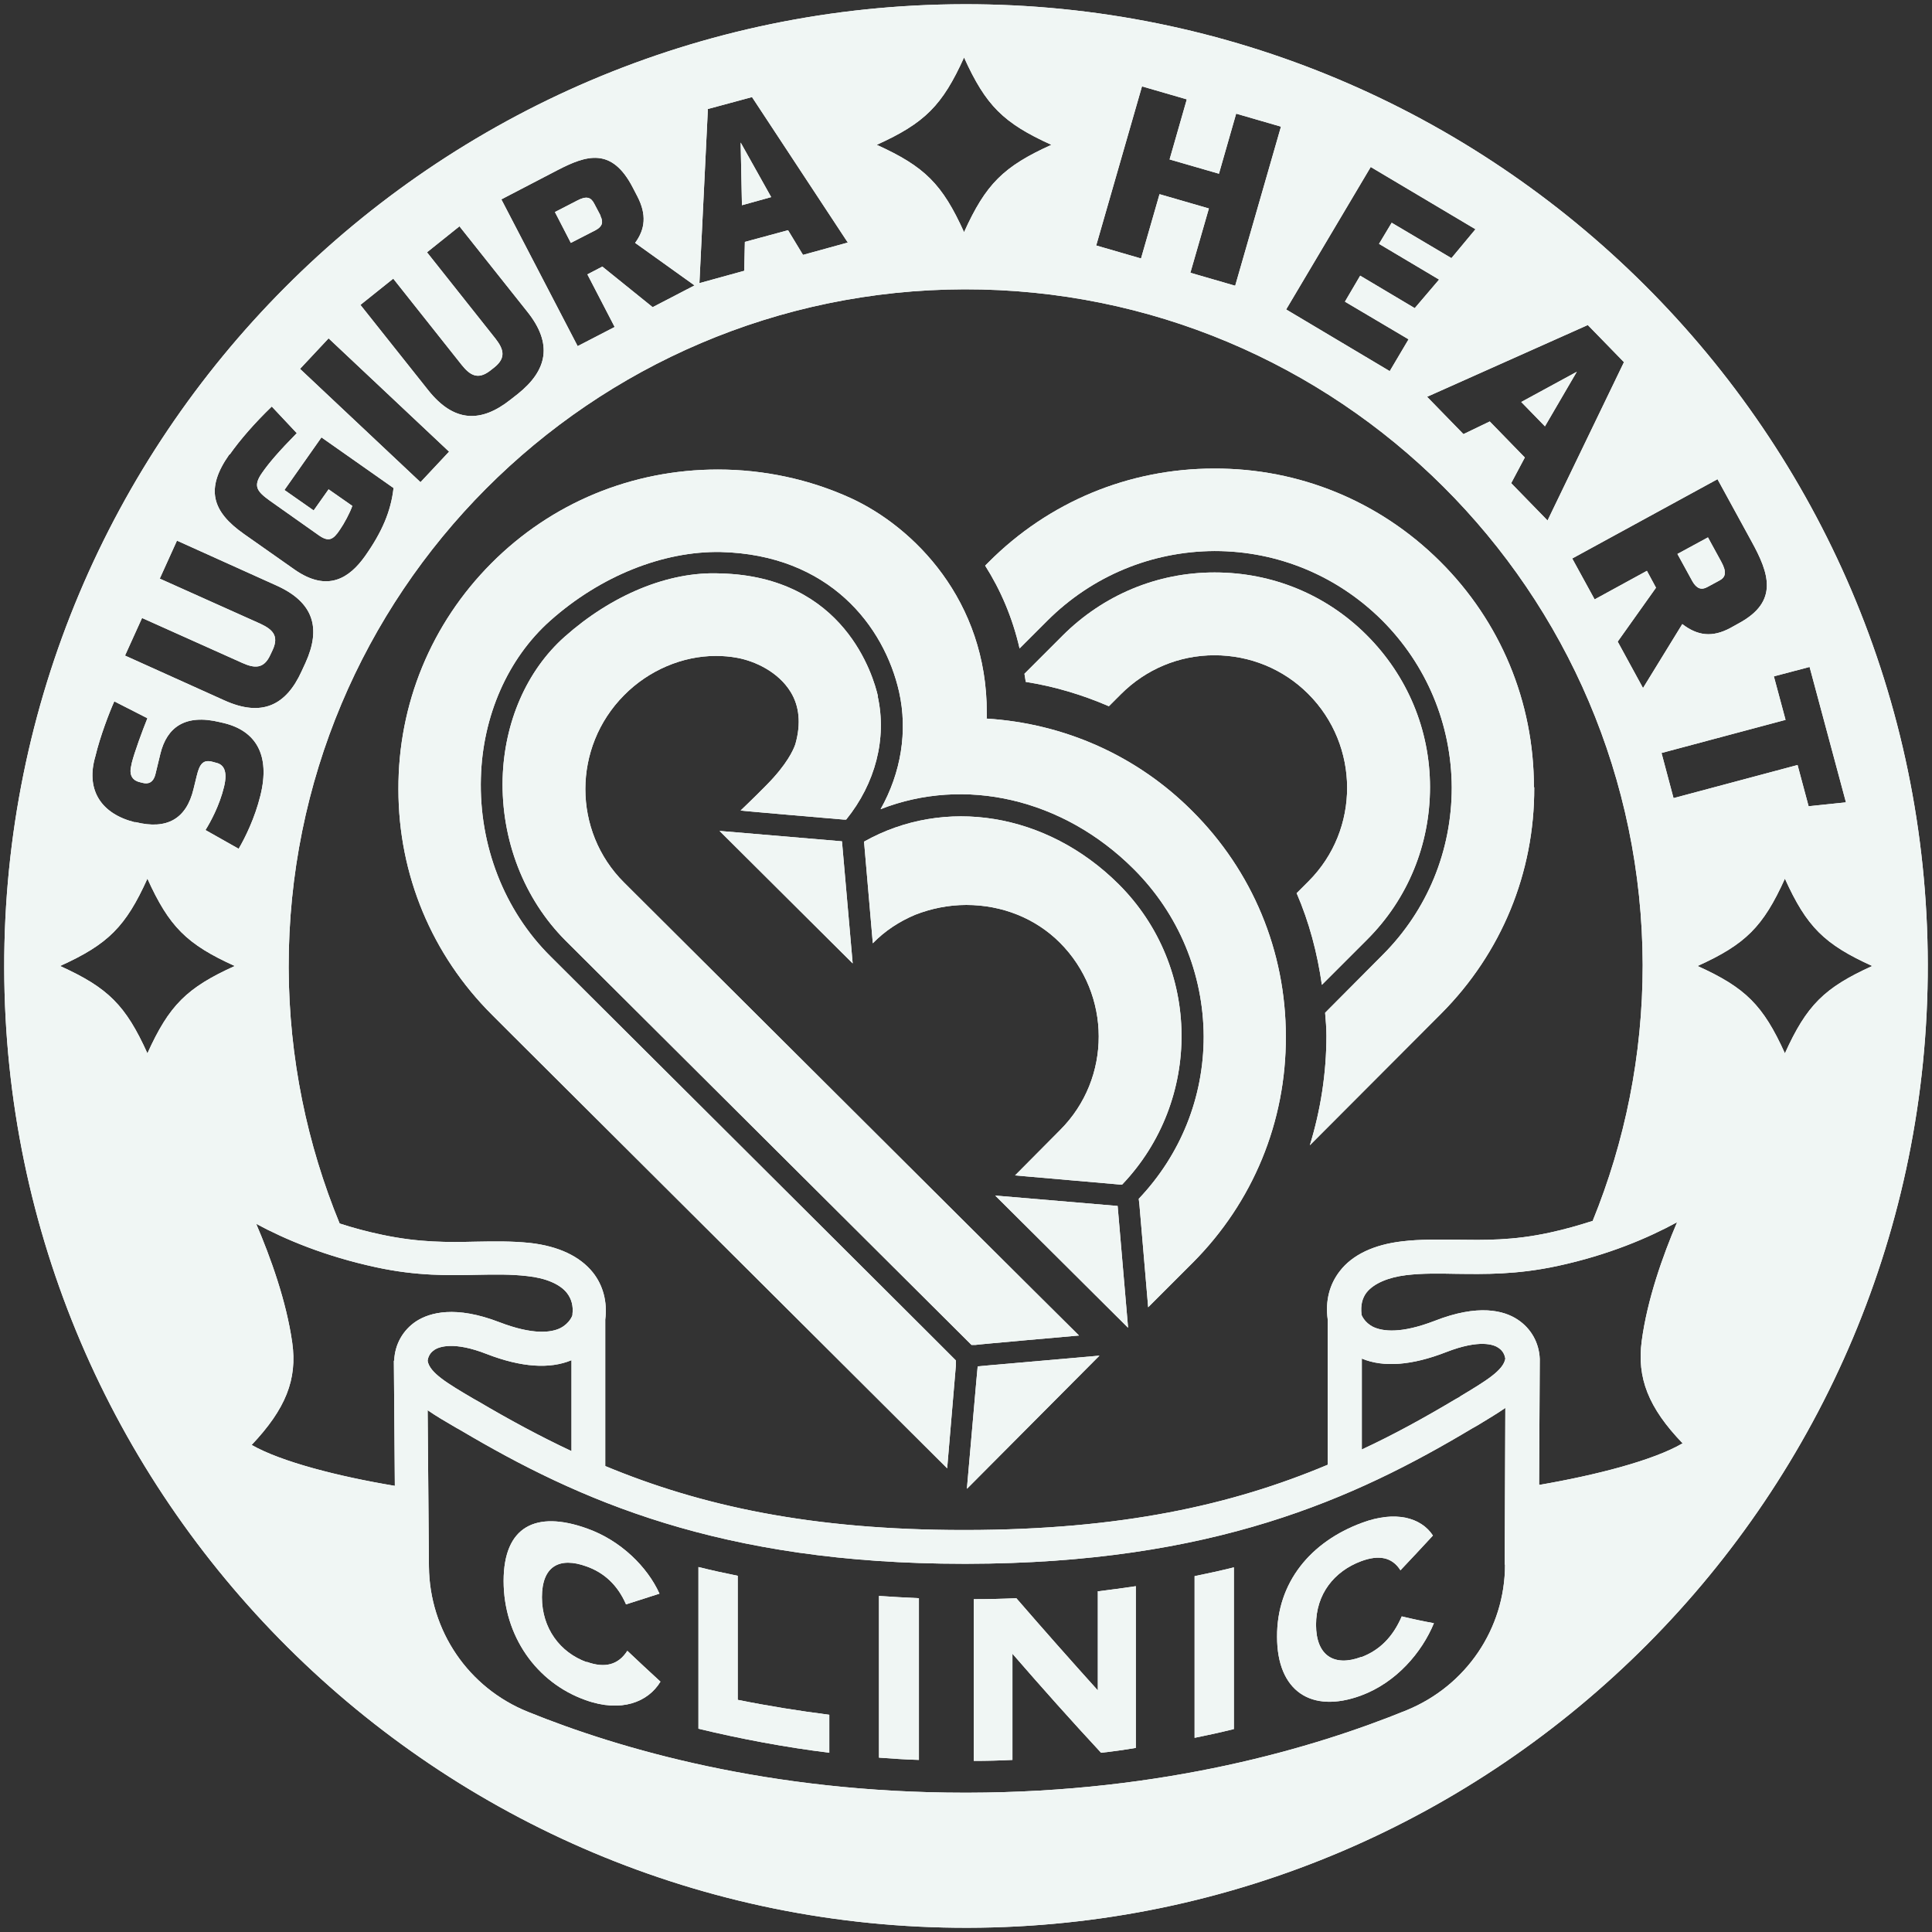 <?xml version="1.0" encoding="UTF-8"?>
<svg id="_レイヤー_1" data-name="レイヤー_1" xmlns="http://www.w3.org/2000/svg" version="1.1" viewBox="0 0 595 595">
  <rect x="0" y="0" width="595" height="595" fill="#333333" stroke="none"/>
  <!-- Generator: Adobe Illustrator 29.5.1, SVG Export Plug-In . SVG Version: 2.1.0 Build 141)  -->
  <defs>
    <style>
      .st0 {
        fill: #fff;
      }

      .st1 {
        fill: #f0f6f4;
      }
    </style>
  </defs>
  <g>
    <path class="st0" d="M270.4,214.5c-1.4-6.2-10.3-37-48.6-37.9-16-.7-33.5,6.7-47.9,19.5-11.7,10.4-18.6,26.3-19.1,43.6-.5,19,6.6,37.2,19.4,50l125,124.5h1.2c0-.1,31.9-2.9,31.9-2.9h0c0,0,0,0,0,0h0l-14.1-14h0s-20.4-20.3-20.4-20.3h0s0,0,0,0l-105.6-105.2c-15.9-15.8-15.9-41.7,0-57.7,7.6-7.7,18-12.1,28.3-12.1,2.2,0,4.5.2,6.6.6,5.4,1,12.6,4.3,16.4,10.5,2.7,4.4,3.2,9.8,1.5,15.9-.2.7-1.5,4.6-6.7,10.4-2.1,2.4-8.1,8.2-10.2,10.2h-.1c0,.1,31.8,2.8,31.8,2.8h.8c9-11.1,12.6-25,9.7-38Z"/>
    <path class="st0" d="M312.7,362l32.1,2.8h.8c24.7-25.9,24.4-67.1-1.1-92.5-22.2-22.1-53.7-27-78.4-13.1l2.7,31.3h0c3.7-3.8,8.1-6.7,13.1-8.8,4.9-1.9,10.2-3,15.7-3,11,0,21.3,4.1,28.8,11.6,15.9,15.9,16,41.8.1,57.7l-13.9,14Z"/>
    <polygon class="st0" points="344.2 371.4 306.5 368.2 347.4 408.9 347.4 408.7 344.2 371.4"/>
    <polygon class="st0" points="221.6 255.9 262.6 296.7 259.3 259.1 221.6 255.9"/>
    <path class="st0" d="M399.3,275c3.9,9,6.4,18.5,7.8,28.3l14-14c12.5-12.5,19.3-29.2,19.3-46.9,0-17.7-7-34.3-19.5-46.8-12.5-12.5-29.1-19.3-46.8-19.3h-.1c-17.7,0-34.3,7-46.8,19.5l-11.7,11.7c.1.8.3,1.6.4,2.5,8.9,1.4,17.5,4,25.6,7.5l3.7-3.7c7.7-7.7,17.9-12,28.8-12,10.9,0,21.2,4.2,28.9,11.9,15.9,15.9,16,41.8.1,57.7l-3.7,3.7Z"/>
    <path class="st0" d="M472.4,242.4c0-26.3-10.3-51-28.9-69.5-18.6-18.5-43.3-28.7-69.6-28.6-26.3,0-51,10.3-69.5,28.9l-1,1c4.7,7.4,8.4,15.9,10.6,25.5l8.5-8.5c13.8-13.8,32.1-21.4,51.5-21.5h.1c19.4,0,37.7,7.6,51.5,21.3,13.8,13.8,21.4,32.1,21.5,51.5,0,19.5-7.5,37.8-21.3,51.6l-17.7,17.8c.2,2.4.4,4.7.4,7.1,0,11.6-1.8,22.9-5.1,33.7l40.5-40.6c18.5-18.6,28.7-43.3,28.6-69.6Z"/>
    <polygon class="st0" points="305.5 420.4 301.1 420.8 300.7 425.1 297.8 458.2 297.8 458.5 338.6 417.5 338.6 417.5 305.5 420.4 305.5 420.4"/>
    <path class="st0" d="M303.9,221.1c0-.5,0-1,0-1.5.1-34.7-22.5-57.3-41.9-66.2-12.7-5.8-26.8-8.8-40.9-8.8-26.5,0-51.3,10.3-69.8,28.9-18.5,18.6-28.7,43.3-28.6,69.6,0,26.3,10.3,51,28.9,69.5l6.9,6.9,133.2,132.7,2.7-31.9v-1.3c.1,0-124.9-124.5-124.9-124.5-14.2-14.1-22-34.1-21.4-54.9.5-19.1,8.3-36.8,21.3-48.4,15.6-13.9,34.9-21.5,52.5-21.2,33.5.8,50.4,22.8,55,43.1,2.7,12.1.6,24.9-5.7,36.1,25.8-10.1,56.1-3.4,78,18.5,13.8,13.8,21.4,32.1,21.5,51.5,0,18.8-7.1,36.4-20,50l.2,1.7,2.7,31.7,13.8-13.8c18.5-18.6,28.7-43.3,28.6-69.6,0-26.3-10.3-51-28.9-69.5-17-17-39.3-26.9-63.3-28.4Z"/>
    <path class="st0" d="M180.7,511.9c-8.3-3-13.8-10.5-13.8-20,0-9.6,5.4-12.5,13.7-9.5,5.4,1.9,9.6,5.7,12.2,11.7,3.4-1.1,6.8-2.2,10.3-3.3-3.7-8.2-11.9-16.4-22.4-20.1-15.7-5.6-25.6-.6-25.6,16.2,0,16.8,10,31.3,25.3,36.7,10.9,3.9,19.2.6,23-5.7-3.4-3.1-6.8-6.3-10.2-9.5-2.8,4.4-7,5.4-12.5,3.4Z"/>
    <path class="st0" d="M227.2,523.5c0-12.7,0-25.4,0-38.2-4-.8-8.1-1.7-12.1-2.7,0,16.6,0,33.2,0,49.8,13.3,3.2,26.7,5.7,40.3,7.4,0-3.9,0-7.8,0-11.7-9.4-1.2-18.8-2.7-28.2-4.6Z"/>
    <path class="st0" d="M270.7,491.5c0,16.6,0,33.2,0,49.8,4.1.3,8.2.6,12.3.7,0-16.6,0-33.2,0-49.8-4.1-.2-8.2-.4-12.3-.7Z"/>
    <path class="st0" d="M338.1,490.2c0,10.2,0,20.3,0,30.4-8.3-9.2-16.7-18.7-25.1-28.4-4.4.2-8.7.3-13.1.3,0,16.6,0,33.2,0,49.8,4,0,7.9-.1,11.9-.3,0-10.9,0-21.8,0-32.7,9.1,10.5,18.2,20.7,27.3,30.5,3.6-.4,7.2-.9,10.7-1.5,0-16.6,0-33.2,0-49.8-3.9.6-7.9,1.1-11.8,1.6Z"/>
    <path class="st0" d="M367.9,485.4c0,16.6,0,33.2,0,49.8,4-.8,8.1-1.7,12.1-2.7,0-16.6,0-33.2,0-49.8-4,1-8.1,1.9-12.1,2.7Z"/>
    <path class="st0" d="M419.2,510.3c-8.3,3.1-13.9-.4-13.9-9.9,0-9.5,5.6-16.5,13.9-19.6,5.4-2,9.5-1.3,12.1,2.8,3.3-3.5,6.7-7.1,10-10.7-3.6-5.5-11.5-7.8-21.9-3.9-15.7,5.8-26.2,18.3-26.1,35.1,0,16.7,10.5,23.7,25.8,18.1,10.9-4,18.8-13.3,22.5-22.3-3.3-.6-6.6-1.3-9.9-2.1-2.8,6.5-6.9,10.4-12.3,12.5Z"/>
    <path class="st0" d="M525.8,180.8l3.7-2c1.9-1,2.4-2.5.6-5.8l-4.1-7.5-9.4,5.1,4.6,8.4c1.3,2.3,2.8,2.8,4.6,1.8Z"/>
    <path class="st0" d="M185,66.5l-2-3.8c-1-1.9-2.3-2.5-5.3-.9l-6.8,3.5,4.9,9.5,7.6-3.9c2.1-1.1,2.5-2.5,1.5-4.4Z"/>
    <path class="st0" d="M296.9,1.3C133.6,1.6,1,134.7,1.3,298.1c.3,163.3,133.4,295.9,296.8,295.6,163.3-.3,295.9-133.4,295.6-296.8C593.4,133.6,460.3,1,296.9,1.3ZM557.3,205.4l11.2,41.7-11.5,1.2-3.4-12.7-38.2,10.2-3.7-13.9,38.2-10.2-3.6-13.4,11-2.9ZM528.9,147.5l10.5,19.2c5.4,9.8,8.5,18.5-3.8,25.2l-2.7,1.5c-5.6,3-10.1,2.4-14.8-1.2l-12.1,19.7-7.8-14.3,11.8-16.6-2.8-5.2-16.1,8.8-6.9-12.6,44.7-24.4ZM408.9,406.3c0,.1,0,.3,0,.4v44.4c-29.7,12.5-63.8,20-111.2,20.1h-.8c-47,0-80.9-7.4-110.5-19.7v-44.4c0-.2,0-.5,0-.7.7-5.5-.7-10.6-3.8-14.5-4-5-10.6-8.1-19.3-9.1-5.8-.6-11.1-.5-16.8-.4-8.5.2-17.3.3-28.7-2.1-4.8-1-9.2-2.2-13.2-3.5-10-24.3-15.6-50.9-15.7-78.8-.2-115.1,92.9-208.6,208.1-208.9,115.1-.2,208.6,92.9,208.9,208.1,0,27.9-5.5,54.5-15.4,78.8-4.1,1.3-8.5,2.6-13.2,3.6-11.4,2.5-20.2,2.3-28.7,2.2-5.7,0-11-.2-16.8.5-8.6,1-15.3,4.1-19.2,9.2-3.1,4-4.5,9-3.7,14.9ZM500.2,111.4l-23.6,48.9-11.2-11.5,4.2-7.9-10.8-11.1-8.1,3.9-11.2-11.5,49.5-22.1,11.1,11.4ZM422.1,51.4l32.3,19.2-7.4,8.9-18.4-10.9-3.9,6.5,18.5,11-7.5,8.8-16.8-10-4.7,8,19.6,11.6-5.8,9.8-31.9-19,26-43.8ZM351.7,26.6l13.8,4-5.3,18.5,15.2,4.4,5.3-18.5,13.8,4-14.1,49-13.8-4,5.7-19.8-15.2-4.4-5.7,19.8-13.8-4,14.1-49ZM296.9,17.7c6.7,14.8,12.1,20.2,26.9,26.9-14.8,6.7-20.2,12.1-26.9,26.9-6.7-14.8-12.1-20.2-26.9-26.9,14.8-6.7,20.2-12.1,26.9-26.9ZM217.9,33.6l13.7-3.7,29.5,44.8-13.8,3.8-4.6-7.6-13.3,3.6-.2,8.9-13.8,3.8,2.6-53.5ZM171.7,52.4c8.9-4.6,16.7-7.2,23.2,5.4l1.4,2.7c2.9,5.6,2.4,10.1-.7,14.3l18.3,13.1-12.9,6.7-15.5-12.5-4.6,2.4,8.4,16.2-11.4,5.9-23.5-45.2,17.3-9ZM121.1,85.8l21.1,26.6c2.5,3.1,4.9,4.7,8.7,1.8l1.4-1.1c3.7-3,2.7-5.7.3-8.8l-21.1-26.6,10-8,20.9,26.3c7.9,9.9,6.2,18-2.9,25.3l-2.3,1.8c-9.1,7.2-17.4,7-25.3-2.9l-20.9-26.3,10-8ZM101.2,104.2l37.1,34.9-8.8,9.4-37.1-34.9,8.8-9.4ZM70.8,139.9c3.1-4.4,7.6-9.6,12.9-14.7l7.7,8.2c-5.6,5.7-8.5,9.1-10.6,12.1-3,4.2-1.7,5.8,2.3,8.7l15,10.6c3.1,2.2,4.5,1.5,6.6-1.7,1.2-1.7,3.1-5.2,3.8-7.3l-7.3-5.1-4.6,6.5-9-6.3,11.4-16.2,22.2,15.6c-.8,7.1-3.5,13.5-8.8,21-4.7,6.6-11.4,11.3-21.7,4.1l-15.5-10.9c-10-7-12-14-4.6-24.5ZM43.7,190.3l31,13.9c3.6,1.6,6.5,1.9,8.5-2.4l.8-1.7c2-4.4-.2-6.3-3.8-8l-31-13.9,5.3-11.7,30.6,13.8c11.6,5.2,13.8,13.2,9,23.8l-1.2,2.6c-4.8,10.6-12.3,14.2-23.8,9l-30.6-13.8,5.3-11.7ZM45.4,324.4c-6.7-14.8-12.1-20.2-26.9-26.9,14.8-6.7,20.2-12.1,26.9-26.9,6.7,14.8,12.1,20.2,26.9,26.9-14.8,6.7-20.2,12.1-26.9,26.9ZM63.3,255.6c1.5-2.4,4.3-7.5,5.7-13.3,1.2-5-.2-6.9-2.5-7.4l-1.1-.3c-2.7-.7-3.9.5-4.8,4.3l-1,4.1c-2.2,9.2-8.2,12.6-17.8,10.2h-.4c-10.2-2.6-14.7-9.7-12.3-19.3l.3-1.1c1.4-5.9,4.3-13.5,5.8-16.8l10.2,5.2c-1.5,3.7-4,10.5-4.8,13.7l-.2,1c-.8,3.3.9,4.6,2.7,5l.8.2c1.5.4,3.3.2,4-2.8l1.5-6.2c2-8.1,7.6-12.3,18.3-9.7l1.3.3c9.8,2.4,14.3,9.8,11.2,22.3-1.7,6.9-4.7,13-6.7,16.4l-10.1-5.7ZM121.3,419.1s0,0,0,.1c0,0,0,0,0,0l.3,38.4c-17.4-2.9-35-7.4-44.1-12.6,10.5-11.1,14.1-20.2,12.5-31.5-1.8-12.8-6.7-26.3-11.1-36.6,8.9,4.8,21.2,10,37,13.4,12.5,2.7,22.4,2.5,31.1,2.3,5.3-.1,10.3-.2,15.4.4,5.7.6,10.1,2.5,12.2,5.2,1.4,1.8,2,4,1.7,6.5,0,0,0,.2,0,.3,0,0,0,0,0,0,0,.1-.8,2.5-3.7,4-2.8,1.4-8.4,2.2-18.8-1.8-13.5-5.2-21.4-3-25.6-.3-4.1,2.7-6.6,7.1-6.8,12.1ZM133.8,415.7c1.4-.9,5.9-2.7,16.1,1.3,10.6,4.1,19.4,4.7,26.1,1.9v28c-9.8-4.6-19.2-9.7-28.7-15.3l-1.6-.9c-7.8-4.6-13.4-7.9-14-11.6.1-1,.6-2.4,2-3.3ZM463.5,481.9c0,19.7-12,37.3-30.3,44.8-28.2,11.5-74.5,25.3-135.2,25.4h-.8c-60.4,0-106.5-13.5-134.6-24.9-18.4-7.4-30.3-25-30.5-44.7l-.4-48.2c2.6,1.8,5.5,3.5,8.6,5.3l1.6.9c36,21.3,79.7,41.1,155,41.1s.5,0,.8,0c75.8-.1,119.6-20.1,155.7-41.7l1.6-.9c3.1-1.9,6-3.6,8.6-5.4l-.2,48.2ZM449.7,430.1l-1.6.9c-9.4,5.6-18.8,10.8-28.7,15.4v-28c6.7,2.8,15.5,2.1,26-2,10.3-4,14.7-2.3,16.1-1.3,1.5,1,1.9,2.3,2.1,3.3-.6,3.7-6.2,7-14,11.7ZM474,457.1l.2-38.4s0,0,0,0c0,0,0-.1,0-.2-.2-5-2.7-9.4-6.8-12.1-4.2-2.8-12.1-4.9-25.6.4-10.4,4-15.9,3.2-18.8,1.9-2.9-1.4-3.7-3.8-3.7-3.8,0,0,0,0,0-.1-.3-2.8.2-5,1.6-6.8,2.2-2.7,6.5-4.6,12.2-5.3,5.1-.6,10.1-.5,15.4-.4,8.7.1,18.5.3,31.1-2.4,15.8-3.4,28.1-8.7,36.9-13.5-4.4,10.3-9.2,23.8-10.9,36.6-1.5,11.3,2,20.5,12.6,31.5-9.1,5.3-26.7,9.8-44.1,12.8ZM549.7,324.4c-6.7-14.8-12.1-20.2-26.9-26.9,14.8-6.7,20.2-12.1,26.9-26.9,6.7,14.8,12.1,20.2,26.9,26.9-14.8,6.7-20.2,12.1-26.9,26.9Z"/>
    <polygon class="st0" points="485.6 114.5 468.5 123.8 475.8 131.3 485.6 114.5"/>
    <polygon class="st0" points="228.1 43.9 228.5 63.2 237.5 60.7 228.1 43.9"/>
  </g>
  <g>
    <path class="st1" d="M270.4,214.5c-1.4-6.2-10.3-37-48.6-37.9-16-.7-33.5,6.7-47.9,19.5-11.7,10.4-18.6,26.3-19.1,43.6-.5,19,6.6,37.2,19.4,50l125,124.5h1.2c0-.1,31.9-2.9,31.9-2.9h0c0,0,0,0,0,0h0l-14.1-14h0s-20.4-20.3-20.4-20.3h0s0,0,0,0l-105.6-105.2c-15.9-15.8-15.9-41.7,0-57.7,7.6-7.7,18-12.1,28.3-12.1,2.2,0,4.5.2,6.6.6,5.4,1,12.6,4.3,16.4,10.5,2.7,4.4,3.2,9.8,1.5,15.9-.2.7-1.5,4.6-6.7,10.4-2.1,2.4-8.1,8.2-10.2,10.2h-.1c0,.1,31.8,2.8,31.8,2.8h.8c9-11.1,12.6-25,9.7-38Z"/>
    <path class="st1" d="M312.7,362l32.1,2.8h.8c24.7-25.9,24.4-67.1-1.1-92.5-22.2-22.1-53.7-27-78.4-13.1l2.7,31.3h0c3.7-3.8,8.1-6.7,13.1-8.8,4.9-1.9,10.2-3,15.7-3,11,0,21.3,4.1,28.8,11.6,15.9,15.9,16,41.8.1,57.7l-13.9,14Z"/>
    <polygon class="st1" points="344.2 371.4 306.5 368.2 347.4 408.9 347.4 408.7 344.2 371.4"/>
    <polygon class="st1" points="221.6 255.9 262.6 296.7 259.3 259.1 221.6 255.9"/>
    <path class="st1" d="M399.3,275c3.9,9,6.4,18.5,7.8,28.3l14-14c12.5-12.5,19.3-29.2,19.3-46.9,0-17.7-7-34.3-19.5-46.8-12.5-12.5-29.1-19.3-46.8-19.3h-.1c-17.7,0-34.3,7-46.8,19.5l-11.7,11.7c.1.8.3,1.6.4,2.5,8.9,1.4,17.5,4,25.6,7.5l3.7-3.7c7.7-7.7,17.9-12,28.8-12,10.9,0,21.2,4.2,28.9,11.9,15.9,15.9,16,41.8.1,57.7l-3.7,3.7Z"/>
    <path class="st1" d="M472.4,242.4c0-26.3-10.3-51-28.9-69.5-18.6-18.5-43.3-28.7-69.6-28.6-26.3,0-51,10.3-69.5,28.9l-1,1c4.7,7.4,8.4,15.9,10.6,25.5l8.5-8.5c13.8-13.8,32.1-21.4,51.5-21.5h.1c19.4,0,37.7,7.6,51.5,21.3,13.8,13.8,21.4,32.1,21.5,51.5,0,19.5-7.5,37.8-21.3,51.6l-17.7,17.8c.2,2.4.4,4.7.4,7.1,0,11.6-1.8,22.9-5.1,33.7l40.5-40.6c18.5-18.6,28.7-43.3,28.6-69.6Z"/>
    <polygon class="st1" points="305.5 420.4 301.1 420.8 300.7 425.1 297.8 458.2 297.8 458.5 338.6 417.5 338.6 417.5 305.5 420.4 305.5 420.4"/>
    <path class="st1" d="M303.9,221.1c0-.5,0-1,0-1.5.1-34.7-22.5-57.3-41.9-66.2-12.7-5.8-26.8-8.8-40.9-8.8-26.5,0-51.3,10.3-69.8,28.9-18.5,18.6-28.7,43.3-28.6,69.6,0,26.3,10.3,51,28.9,69.5l6.9,6.9,133.2,132.7,2.7-31.9v-1.3c.1,0-124.9-124.5-124.9-124.5-14.2-14.1-22-34.1-21.4-54.9.5-19.1,8.3-36.8,21.3-48.4,15.6-13.9,34.9-21.5,52.5-21.2,33.5.8,50.4,22.8,55,43.1,2.7,12.1.6,24.9-5.7,36.1,25.8-10.1,56.1-3.4,78,18.5,13.8,13.8,21.4,32.1,21.5,51.5,0,18.8-7.1,36.4-20,50l.2,1.7,2.7,31.7,13.8-13.8c18.5-18.6,28.7-43.3,28.6-69.6,0-26.3-10.3-51-28.9-69.5-17-17-39.3-26.9-63.3-28.4Z"/>
    <path class="st1" d="M180.7,511.9c-8.3-3-13.8-10.5-13.8-20,0-9.6,5.4-12.5,13.7-9.5,5.4,1.9,9.6,5.7,12.2,11.7,3.4-1.1,6.8-2.2,10.3-3.3-3.7-8.2-11.9-16.4-22.4-20.1-15.7-5.6-25.6-.6-25.6,16.2,0,16.8,10,31.3,25.3,36.7,10.9,3.9,19.2.6,23-5.7-3.4-3.1-6.8-6.3-10.2-9.5-2.8,4.4-7,5.4-12.5,3.4Z"/>
    <path class="st1" d="M227.2,523.5c0-12.7,0-25.4,0-38.2-4-.8-8.1-1.7-12.1-2.7,0,16.6,0,33.2,0,49.8,13.3,3.2,26.7,5.7,40.3,7.4,0-3.9,0-7.8,0-11.7-9.4-1.2-18.8-2.7-28.2-4.6Z"/>
    <path class="st1" d="M270.7,491.5c0,16.6,0,33.2,0,49.8,4.1.3,8.2.6,12.3.7,0-16.6,0-33.2,0-49.8-4.1-.2-8.2-.4-12.3-.7Z"/>
    <path class="st1" d="M338.1,490.2c0,10.2,0,20.3,0,30.4-8.3-9.2-16.7-18.7-25.1-28.4-4.4.2-8.7.3-13.1.3,0,16.6,0,33.2,0,49.8,4,0,7.9-.1,11.9-.3,0-10.9,0-21.8,0-32.7,9.1,10.5,18.2,20.7,27.3,30.5,3.6-.4,7.2-.9,10.7-1.5,0-16.6,0-33.2,0-49.8-3.9.6-7.9,1.1-11.8,1.6Z"/>
    <path class="st1" d="M367.9,485.4c0,16.6,0,33.2,0,49.8,4-.8,8.1-1.7,12.1-2.7,0-16.6,0-33.2,0-49.8-4,1-8.1,1.9-12.1,2.7Z"/>
    <path class="st1" d="M419.2,510.3c-8.3,3.1-13.9-.4-13.9-9.9,0-9.5,5.6-16.5,13.9-19.6,5.4-2,9.5-1.3,12.1,2.8,3.3-3.5,6.7-7.1,10-10.7-3.6-5.5-11.5-7.8-21.9-3.9-15.7,5.8-26.2,18.3-26.1,35.1,0,16.7,10.5,23.7,25.8,18.1,10.9-4,18.8-13.3,22.5-22.3-3.3-.6-6.6-1.3-9.9-2.1-2.8,6.5-6.9,10.4-12.3,12.5Z"/>
    <path class="st1" d="M525.8,180.8l3.7-2c1.9-1,2.4-2.5.6-5.8l-4.1-7.5-9.4,5.1,4.6,8.4c1.3,2.3,2.8,2.8,4.6,1.8Z"/>
    <path class="st1" d="M185,66.5l-2-3.8c-1-1.9-2.3-2.5-5.3-.9l-6.8,3.5,4.9,9.5,7.6-3.9c2.1-1.1,2.5-2.5,1.5-4.4Z"/>
    <path class="st1" d="M296.9,1.3C133.6,1.6,1,134.7,1.3,298.1c.3,163.3,133.4,295.9,296.8,295.6,163.3-.3,295.9-133.4,295.6-296.8C593.4,133.6,460.3,1,296.9,1.3ZM557.3,205.4l11.2,41.7-11.5,1.2-3.4-12.7-38.2,10.2-3.7-13.9,38.2-10.2-3.6-13.4,11-2.9ZM528.9,147.5l10.5,19.2c5.4,9.8,8.5,18.5-3.8,25.2l-2.7,1.5c-5.6,3-10.1,2.4-14.8-1.2l-12.1,19.7-7.8-14.3,11.8-16.6-2.8-5.2-16.1,8.8-6.9-12.6,44.7-24.4ZM408.9,406.3c0,.1,0,.3,0,.4v44.4c-29.7,12.5-63.8,20-111.2,20.1h-.8c-47,0-80.9-7.4-110.5-19.7v-44.4c0-.2,0-.5,0-.7.7-5.5-.7-10.6-3.8-14.5-4-5-10.6-8.1-19.3-9.1-5.8-.6-11.1-.5-16.8-.4-8.5.2-17.3.3-28.7-2.1-4.8-1-9.2-2.2-13.2-3.5-10-24.3-15.6-50.9-15.7-78.8-.2-115.1,92.9-208.6,208.1-208.9,115.1-.2,208.6,92.9,208.9,208.1,0,27.9-5.5,54.5-15.4,78.8-4.1,1.3-8.5,2.6-13.2,3.6-11.4,2.5-20.2,2.3-28.7,2.2-5.7,0-11-.2-16.8.5-8.6,1-15.3,4.1-19.2,9.2-3.1,4-4.5,9-3.7,14.9ZM500.2,111.4l-23.6,48.9-11.2-11.5,4.2-7.9-10.8-11.1-8.1,3.9-11.2-11.5,49.5-22.1,11.1,11.4ZM422.1,51.4l32.3,19.2-7.4,8.9-18.4-10.9-3.9,6.5,18.5,11-7.5,8.8-16.8-10-4.7,8,19.6,11.6-5.8,9.8-31.9-19,26-43.8ZM351.7,26.6l13.8,4-5.3,18.5,15.2,4.4,5.3-18.5,13.8,4-14.1,49-13.8-4,5.7-19.8-15.2-4.4-5.7,19.8-13.8-4,14.1-49ZM296.9,17.7c6.7,14.8,12.1,20.2,26.9,26.9-14.8,6.7-20.2,12.1-26.9,26.9-6.7-14.8-12.1-20.2-26.9-26.9,14.8-6.7,20.2-12.1,26.9-26.9ZM217.9,33.6l13.7-3.7,29.5,44.8-13.8,3.8-4.6-7.6-13.3,3.6-.2,8.9-13.8,3.8,2.6-53.5ZM171.7,52.4c8.9-4.6,16.7-7.2,23.2,5.4l1.4,2.7c2.9,5.6,2.4,10.1-.7,14.3l18.3,13.1-12.9,6.7-15.5-12.5-4.6,2.4,8.4,16.2-11.4,5.9-23.5-45.2,17.3-9ZM121.1,85.8l21.1,26.6c2.5,3.1,4.9,4.7,8.7,1.8l1.4-1.1c3.7-3,2.7-5.7.3-8.8l-21.1-26.6,10-8,20.9,26.3c7.9,9.9,6.2,18-2.9,25.3l-2.3,1.8c-9.1,7.2-17.4,7-25.3-2.9l-20.9-26.3,10-8ZM101.2,104.2l37.1,34.9-8.8,9.4-37.1-34.9,8.8-9.4ZM70.8,139.9c3.1-4.4,7.6-9.6,12.9-14.7l7.7,8.2c-5.6,5.7-8.5,9.1-10.6,12.1-3,4.2-1.7,5.8,2.3,8.7l15,10.6c3.1,2.2,4.5,1.5,6.6-1.7,1.2-1.7,3.1-5.2,3.8-7.3l-7.3-5.1-4.6,6.5-9-6.3,11.4-16.2,22.2,15.6c-.8,7.1-3.5,13.5-8.8,21-4.7,6.6-11.4,11.3-21.7,4.1l-15.5-10.9c-10-7-12-14-4.6-24.5ZM43.7,190.3l31,13.9c3.6,1.6,6.5,1.9,8.5-2.4l.8-1.7c2-4.4-.2-6.3-3.8-8l-31-13.9,5.3-11.7,30.6,13.8c11.6,5.2,13.8,13.2,9,23.8l-1.2,2.6c-4.8,10.6-12.3,14.2-23.8,9l-30.6-13.8,5.3-11.7ZM45.4,324.4c-6.7-14.8-12.1-20.2-26.9-26.9,14.8-6.7,20.2-12.1,26.9-26.9,6.7,14.8,12.1,20.2,26.9,26.9-14.8,6.7-20.2,12.1-26.9,26.9ZM63.3,255.6c1.5-2.4,4.3-7.5,5.7-13.3,1.2-5-.2-6.9-2.5-7.4l-1.1-.3c-2.7-.7-3.9.5-4.8,4.3l-1,4.1c-2.2,9.2-8.2,12.6-17.8,10.2h-.4c-10.2-2.6-14.7-9.7-12.3-19.3l.3-1.1c1.4-5.9,4.3-13.5,5.8-16.8l10.2,5.2c-1.5,3.7-4,10.5-4.8,13.7l-.2,1c-.8,3.3.9,4.6,2.7,5l.8.2c1.5.4,3.3.2,4-2.8l1.5-6.2c2-8.1,7.6-12.3,18.3-9.7l1.3.3c9.8,2.4,14.3,9.8,11.2,22.3-1.7,6.9-4.7,13-6.7,16.4l-10.1-5.7ZM121.3,419.1s0,0,0,.1c0,0,0,0,0,0l.3,38.4c-17.4-2.9-35-7.4-44.1-12.6,10.5-11.1,14.1-20.2,12.5-31.5-1.8-12.8-6.7-26.3-11.1-36.6,8.9,4.8,21.2,10,37,13.4,12.5,2.7,22.4,2.5,31.1,2.3,5.3-.1,10.3-.2,15.4.4,5.7.6,10.1,2.5,12.2,5.2,1.4,1.8,2,4,1.7,6.5,0,0,0,.2,0,.3,0,0,0,0,0,0,0,.1-.8,2.5-3.7,4-2.8,1.4-8.4,2.2-18.8-1.8-13.5-5.2-21.4-3-25.6-.3-4.1,2.7-6.6,7.1-6.8,12.1ZM133.8,415.7c1.4-.9,5.9-2.7,16.1,1.3,10.6,4.1,19.4,4.7,26.1,1.9v28c-9.8-4.6-19.2-9.7-28.7-15.3l-1.6-.9c-7.8-4.6-13.4-7.9-14-11.6.1-1,.6-2.4,2-3.3ZM463.5,481.9c0,19.7-12,37.3-30.3,44.8-28.2,11.5-74.5,25.3-135.2,25.4h-.8c-60.4,0-106.5-13.5-134.6-24.9-18.4-7.4-30.3-25-30.5-44.7l-.4-48.2c2.6,1.8,5.5,3.5,8.6,5.3l1.6.9c36,21.3,79.7,41.1,155,41.1s.5,0,.8,0c75.8-.1,119.6-20.1,155.7-41.7l1.6-.9c3.1-1.9,6-3.6,8.6-5.4l-.2,48.2ZM449.7,430.1l-1.6.9c-9.4,5.6-18.8,10.8-28.7,15.4v-28c6.7,2.8,15.5,2.1,26-2,10.3-4,14.7-2.3,16.1-1.3,1.5,1,1.9,2.3,2.1,3.3-.6,3.7-6.2,7-14,11.7ZM474,457.1l.2-38.4s0,0,0,0c0,0,0-.1,0-.2-.2-5-2.7-9.4-6.8-12.1-4.2-2.8-12.1-4.9-25.6.4-10.4,4-15.9,3.2-18.8,1.9-2.9-1.4-3.7-3.8-3.7-3.8,0,0,0,0,0-.1-.3-2.8.2-5,1.6-6.8,2.2-2.7,6.5-4.6,12.2-5.3,5.1-.6,10.1-.5,15.4-.4,8.7.1,18.5.3,31.1-2.4,15.8-3.4,28.1-8.7,36.9-13.5-4.4,10.3-9.2,23.8-10.9,36.6-1.5,11.3,2,20.5,12.6,31.5-9.1,5.3-26.7,9.8-44.1,12.8ZM549.7,324.4c-6.7-14.8-12.1-20.2-26.9-26.9,14.8-6.7,20.2-12.1,26.9-26.9,6.7,14.8,12.1,20.2,26.9,26.9-14.8,6.7-20.2,12.1-26.9,26.9Z"/>
    <polygon class="st1" points="485.6 114.5 468.5 123.8 475.8 131.3 485.6 114.5"/>
    <polygon class="st1" points="228.1 43.9 228.5 63.2 237.5 60.7 228.1 43.9"/>
  </g>
</svg>